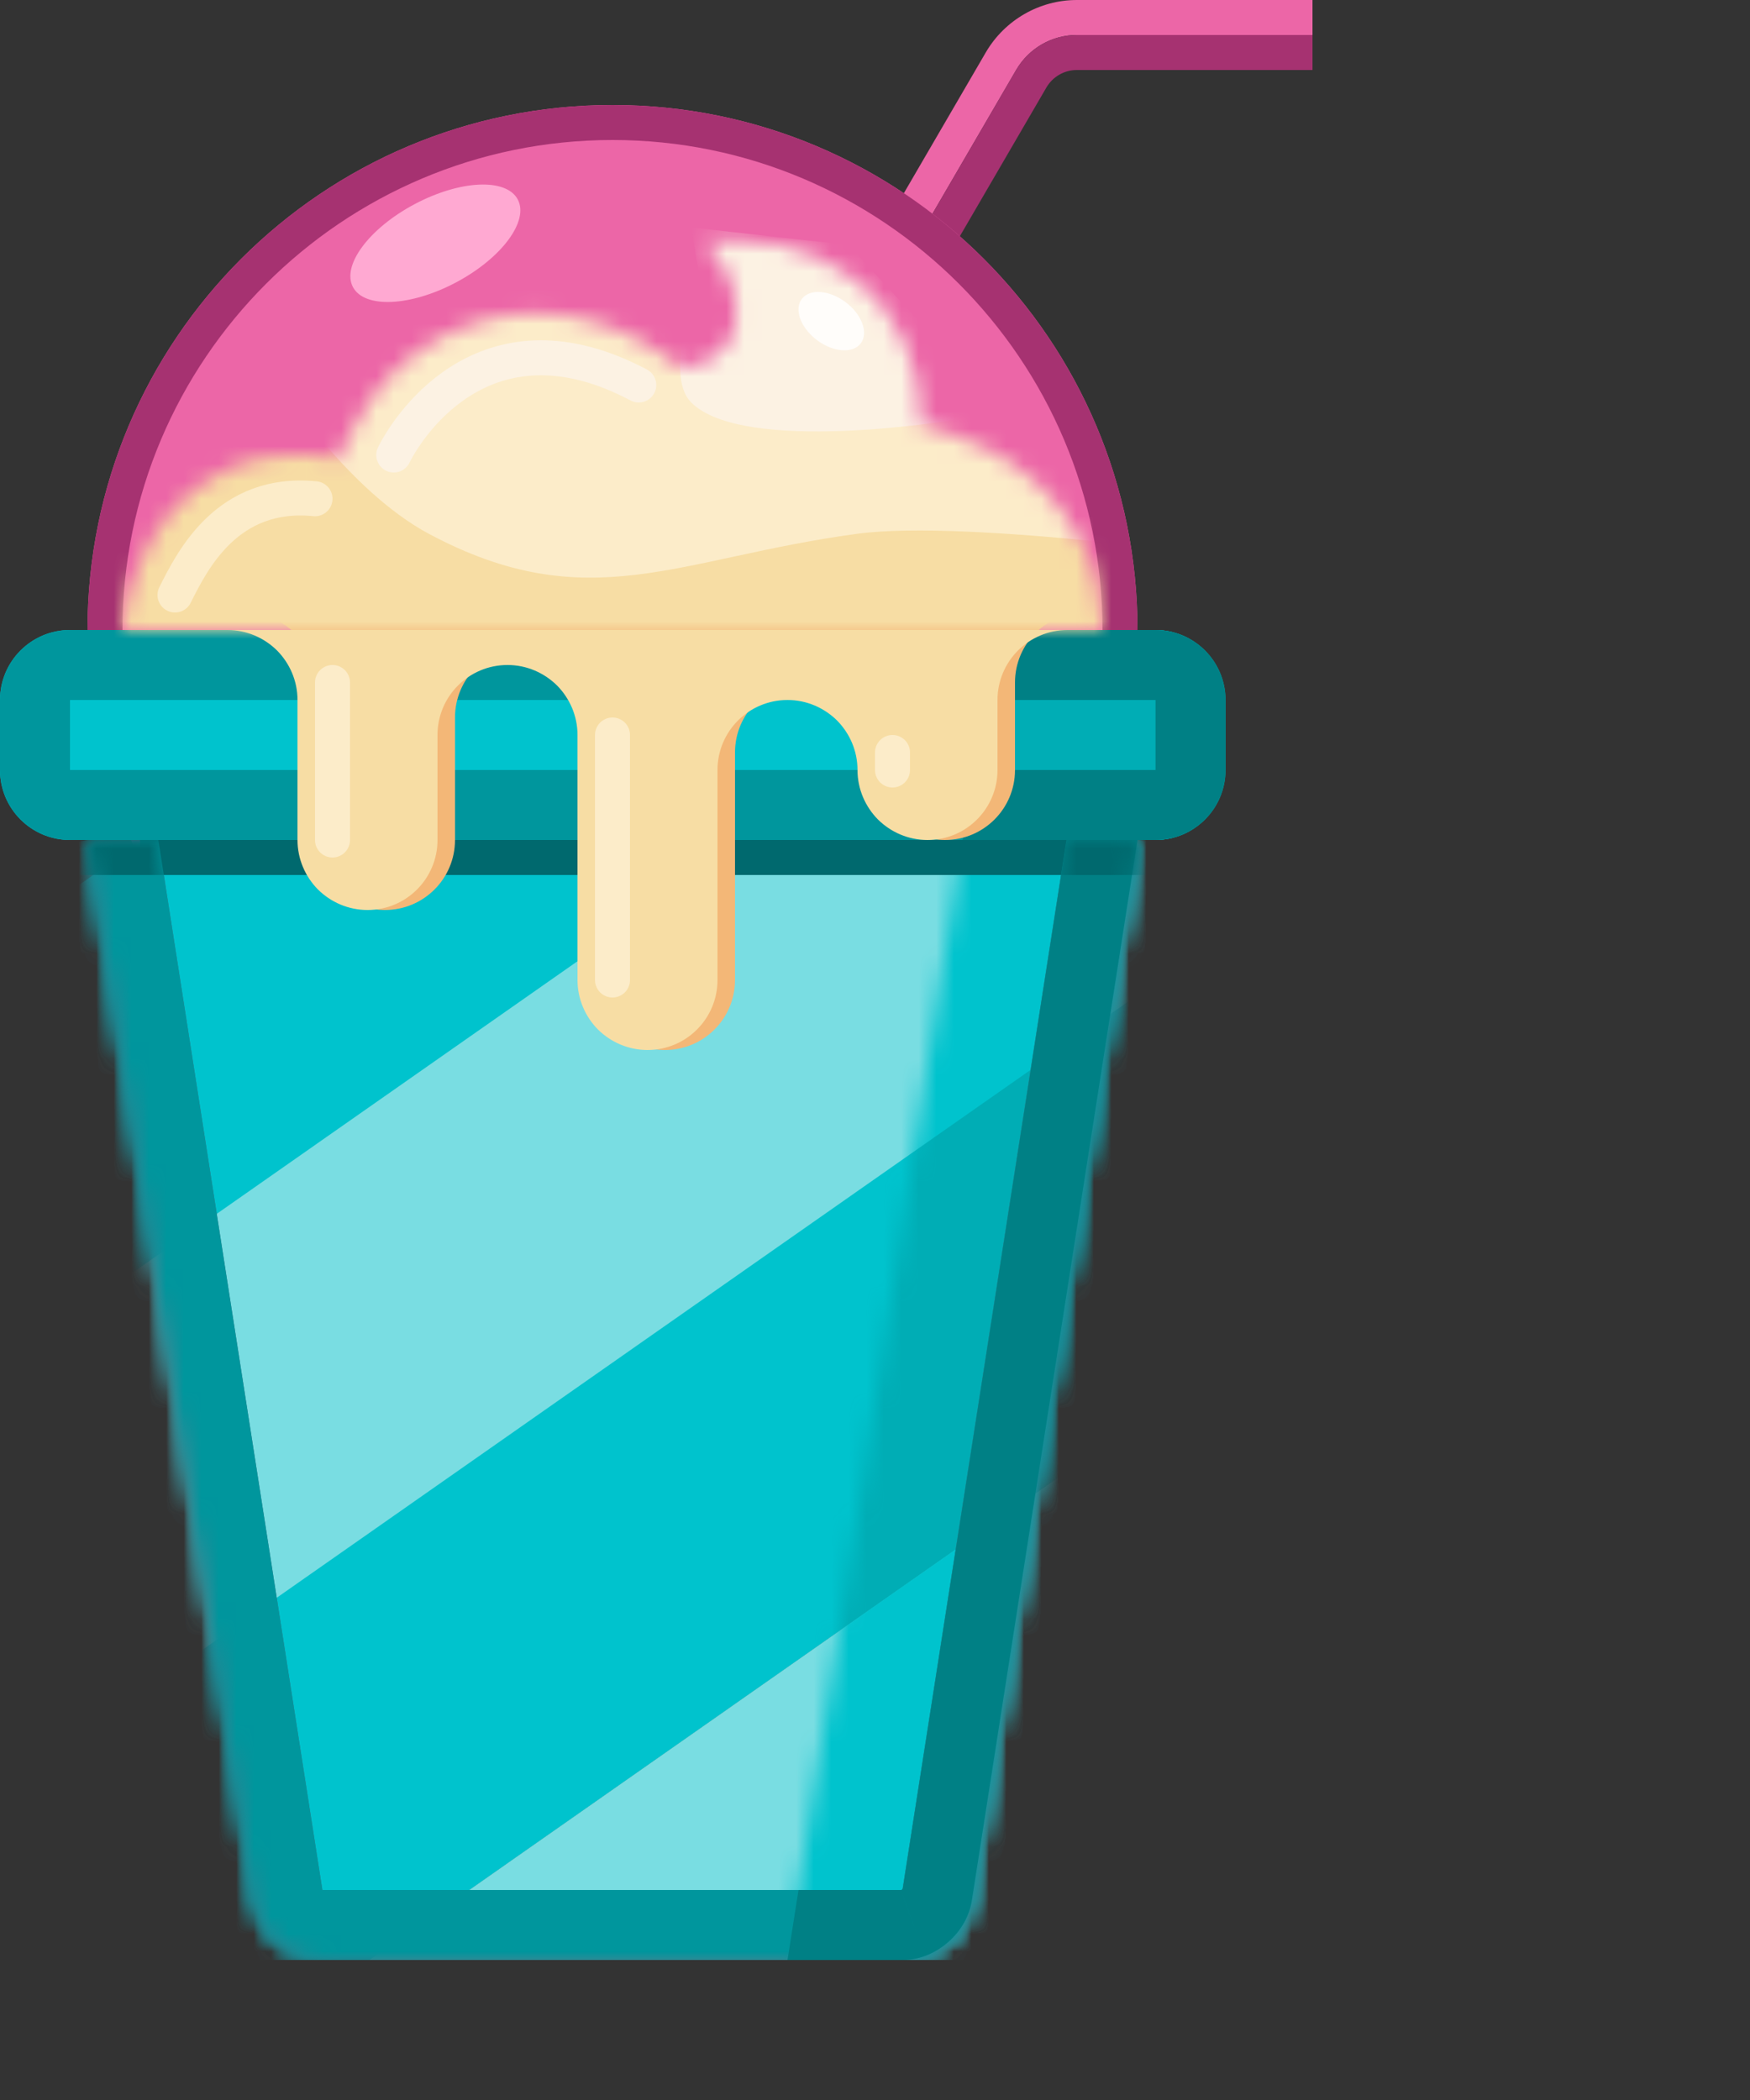 <svg viewBox="0 0 100 120" fill="none" xmlns="http://www.w3.org/2000/svg">
    <rect x="0" y="0" width="100" height="120" fill="#333333" stroke="none"/>
    <g clip-path="url(#clip0_1320_10110)">
        <path d="M75.23 0H61.53C59.4 0 57.42 1.14 56.34 2.98L38 34.49L39.73 35.5L58.07 3.99C58.79 2.76 60.1 2 61.53 2H75.23V0Z" fill="#EC66A7"/>
        <path d="M75.23 4V2H61.53C60.11 2 58.79 2.76 58.07 3.99L39.73 35.5L41.46 36.51L59.8 4.99C60.16 4.38 60.82 4 61.53 4H75.23Z" fill="#A63271"/>
        <path d="M35 6C18.43 6 5 19.43 5 36C5 52.57 18.43 66 35 66C51.57 66 65 52.57 65 36C65 19.43 51.57 6 35 6Z" fill="#EC66A7"/>
        <path d="M35 8C50.44 8 63 20.56 63 36C63 51.44 50.44 64 35 64C19.56 64 7 51.44 7 36C7 20.56 19.56 8 35 8ZM35 6C18.43 6 5 19.43 5 36C5 52.57 18.43 66 35 66C51.57 66 65 52.57 65 36C65 19.43 51.57 6 35 6Z" fill="#A63271"/>
        <mask id="mask0_1320_10110" style="mask-type:alpha" maskUnits="userSpaceOnUse" x="5" y="48" width="60" height="64">
            <path d="M5 48L14.47 108.62C14.77 110.57 16.45 112 18.42 112H51.57C53.54 112 55.22 110.56 55.52 108.62L64.99 48" fill="black"/>
        </mask>
        <g mask="url(#mask0_1320_10110)">
            <rect x="-12" y="62.135" width="63" height="20" transform="rotate(-35 -12 62.135)" fill="#00C3CD"/>
            <rect x="-3" y="80.135" width="83.944" height="20" transform="rotate(-35 -3 80.135)" fill="#79DDE2"/>
            <rect x="4" y="99.572" width="75.966" height="20" transform="rotate(-35 4 99.572)" fill="#00C3CD"/>
            <rect x="16" y="115.572" width="75.966" height="20" transform="rotate(-35 16 115.572)" fill="#79DDE2"/>
        </g>
        <mask id="mask1_1320_10110" style="mask-type:alpha" maskUnits="userSpaceOnUse" x="45" y="48" width="20" height="64">
            <path d="M55.53 108.62L65 48H55L45.63 108L45 112H51.58C52.02 112 52.45 111.92 52.86 111.77C53.8 111.42 54.61 110.72 55.1 109.85C55.31 109.47 55.46 109.05 55.53 108.62Z" fill="#31414B"/>
        </mask>
        <g mask="url(#mask1_1320_10110)">
            <rect x="-12" y="62.135" width="63" height="20" transform="rotate(-35 -12 62.135)" fill="#00C3CD"/>
            <rect x="-3" y="80.135" width="83.944" height="20" transform="rotate(-35 -3 80.135)" fill="#00C3CD"/>
            <rect x="4" y="99.572" width="75.966" height="20" transform="rotate(-35 4 99.572)" fill="#00ADB5"/>
            <rect x="16" y="115.572" width="75.966" height="20" transform="rotate(-35 16 115.572)" fill="#00C3CD"/>
        </g>
        <mask id="path-15-inside-1_1320_10110" fill="white">
            <path d="M5 48L14.47 108.62C14.77 110.57 16.45 112 18.42 112H51.57C53.54 112 55.22 110.56 55.52 108.62L64.99 48"/>
        </mask>
        <path d="M14.47 108.62L18.424 108.012L18.422 108.003L14.47 108.62ZM55.52 108.62L51.568 108.003L51.567 108.009L55.52 108.62ZM1.048 48.617L10.518 109.237L18.422 108.003L8.952 47.383L1.048 48.617ZM10.517 109.228C11.119 113.144 14.49 116 18.42 116V108C18.416 108 18.415 108 18.415 108C18.416 108 18.416 108 18.417 108C18.418 108.001 18.418 108.001 18.417 108C18.416 107.999 18.418 108 18.42 108.004C18.421 108.007 18.422 108.009 18.423 108.011C18.424 108.014 18.424 108.014 18.424 108.012L10.517 109.228ZM18.42 116H51.57V108H18.42V116ZM51.57 116C55.509 116 58.871 113.126 59.473 109.231L51.567 108.009C51.567 108.009 51.567 108.008 51.568 108.005C51.569 108.002 51.57 108 51.571 107.999C51.572 107.996 51.572 107.997 51.57 107.999C51.567 108.001 51.566 108.002 51.567 108.001C51.568 108.001 51.569 108 51.571 108C51.572 108 51.572 108 51.57 108V116ZM59.472 109.237L68.942 48.617L61.038 47.383L51.568 108.003L59.472 109.237Z" fill="#516F85" mask="url(#path-15-inside-1_1320_10110)"/>
        <rect x="8" y="48" width="54" height="2" fill="#00696E"/>
        <mask id="path-18-inside-2_1320_10110" fill="white">
            <path d="M5 48L14.47 108.62C14.77 110.57 16.45 112 18.42 112H51.57C53.54 112 55.22 110.56 55.52 108.62L64.99 48"/>
        </mask>
        <path d="M14.47 108.62L18.424 108.012L18.422 108.003L14.47 108.62ZM55.52 108.62L51.568 108.003L51.567 108.009L55.52 108.62ZM1.048 48.617L10.518 109.237L18.422 108.003L8.952 47.383L1.048 48.617ZM10.517 109.228C11.119 113.144 14.49 116 18.42 116V108C18.416 108 18.415 108 18.415 108C18.416 108 18.416 108 18.417 108C18.418 108.001 18.418 108.001 18.417 108C18.416 107.999 18.418 108 18.42 108.004C18.421 108.007 18.422 108.009 18.423 108.011C18.424 108.014 18.424 108.014 18.424 108.012L10.517 109.228ZM18.42 116H51.57V108H18.42V116ZM51.57 116C55.509 116 58.871 113.126 59.473 109.231L51.567 108.009C51.567 108.009 51.567 108.008 51.568 108.005C51.569 108.002 51.57 108 51.571 107.999C51.572 107.996 51.572 107.997 51.57 107.999C51.567 108.001 51.566 108.002 51.567 108.001C51.568 108.001 51.569 108 51.571 108C51.572 108 51.572 108 51.57 108V116ZM59.472 109.237L68.942 48.617L61.038 47.383L51.568 108.003L59.472 109.237Z" fill="#00969D" mask="url(#path-18-inside-2_1320_10110)"/>
        <path d="M51.84 108.04L55.1 109.85C55.31 109.47 55.46 109.05 55.53 108.62L51.84 108.04ZM51.6 107.91C51.6 107.91 51.6 107.92 51.59 107.94C51.58 107.96 51.58 107.98 51.58 108L51.83 108.04L51.6 107.91ZM51.58 108.28V112C52.02 112 52.45 111.92 52.86 111.77L51.58 108.28ZM51.48 108.01L51.58 108.27V108C51.52 108 51.49 108.01 51.48 108.01ZM61.05 47.38L51.59 107.92V107.94C51.59 107.94 51.58 107.98 51.58 108L51.83 108.04H51.84L55.53 108.62L65 48L61.05 47.38ZM51.84 108.04H51.83L51.6 107.91C51.6 107.91 51.6 107.92 51.59 107.92C51.57 107.94 51.53 107.99 51.5 108C51.5 108 51.493 108.003 51.48 108.01L51.58 108.27L52.86 111.77C53.8 111.42 54.61 110.72 55.1 109.85L51.84 108.04ZM45.63 108L45 112H51.58V108H45.63Z" fill="#008085"/>
        <mask id="mask2_1320_10110" style="mask-type:alpha" maskUnits="userSpaceOnUse" x="5" y="48" width="60" height="64">
            <mask id="path-21-inside-3_1320_10110" fill="white">
                <path d="M5 48L14.47 108.62C14.77 110.57 16.45 112 18.42 112H51.57C53.54 112 55.22 110.56 55.52 108.62L64.99 48"/>
            </mask>
            <path d="M14.47 108.62L18.424 108.012L18.422 108.003L14.47 108.62ZM55.52 108.62L51.568 108.003L51.567 108.009L55.52 108.62ZM1.048 48.617L10.518 109.237L18.422 108.003L8.952 47.383L1.048 48.617ZM10.517 109.228C11.119 113.144 14.49 116 18.42 116V108C18.416 108 18.415 108 18.415 108C18.416 108 18.416 108 18.417 108C18.418 108.001 18.418 108.001 18.417 108C18.416 107.999 18.418 108 18.42 108.004C18.421 108.007 18.422 108.009 18.423 108.011C18.424 108.014 18.424 108.014 18.424 108.012L10.517 109.228ZM18.42 116H51.57V108H18.42V116ZM51.57 116C55.509 116 58.871 113.126 59.473 109.231L51.567 108.009C51.567 108.009 51.567 108.008 51.568 108.005C51.569 108.002 51.57 108 51.571 107.999C51.572 107.996 51.572 107.997 51.57 107.999C51.567 108.001 51.566 108.002 51.567 108.001C51.568 108.001 51.569 108 51.571 108C51.572 108 51.572 108 51.57 108V116ZM59.472 109.237L68.942 48.617L61.038 47.383L51.568 108.003L59.472 109.237Z" fill="#008085" mask="url(#path-21-inside-3_1320_10110)"/>
        </mask>
        <g mask="url(#mask2_1320_10110)">
            <rect x="4" y="48" width="62" height="2" fill="#00696E"/>
        </g>
        <path d="M66 36H4C1.79 36 0 37.79 0 40V44C0 46.21 1.79 48 4 48H66C68.21 48 70 46.21 70 44V40C70 37.79 68.21 36 66 36Z" fill="#00C3CD"/>
        <path d="M66 40V44H4V40H66ZM66 36H4C1.79 36 0 37.79 0 40V44C0 46.21 1.79 48 4 48H66C68.21 48 70 46.21 70 44V40C70 37.79 68.21 36 66 36Z" fill="#00969D"/>
        <path d="M56.87 36H66.03C68.24 36 70.03 37.79 70.03 40V44C70.03 46.21 68.24 48 66.03 48H55L56.25 40L56.87 36Z" fill="#00ADB5"/>
        <path d="M66.03 36H56.87L56.25 40H66.03V44H55.62L55 48H66.03C68.24 48 70.03 46.21 70.03 44V40C70.03 37.79 68.24 36 66.03 36Z" fill="#008085"/>
        <path d="M58 35H14C15.1 35 16.1 35.45 16.83 36.17C17.55 36.9 18 37.9 18 39V48C18 49.1 18.45 50.1 19.17 50.83C19.9 51.55 20.9 52 22 52C24.21 52 26 50.21 26 48V41C26 38.79 27.79 37 30 37C31.1 37 32.1 37.45 32.83 38.17C33.55 38.9 34 39.9 34 41V56C34 57.1 34.45 58.1 35.17 58.83C35.9 59.55 36.9 60 38 60C40.21 60 42 58.21 42 56V43C42 40.79 43.79 39 46 39C47.1 39 48.1 39.45 48.83 40.17C49.55 40.9 50 41.9 50 43V44C50 45.1 50.45 46.1 51.17 46.83C51.9 47.55 52.9 48 54 48C56.21 48 58 46.21 58 44V39C58 36.79 59.79 35 62 35H58Z" fill="#F3B777"/>
        <path d="M57 36H13C14.1 36 15.1 36.45 15.83 37.17C16.55 37.9 17 38.9 17 40V48C17 49.1 17.45 50.1 18.17 50.83C18.9 51.55 19.9 52 21 52C23.21 52 25 50.21 25 48V42C25 39.79 26.79 38 29 38C30.1 38 31.1 38.45 31.83 39.17C32.55 39.9 33 40.9 33 42V56C33 57.1 33.45 58.1 34.17 58.83C34.9 59.55 35.9 60 37 60C39.21 60 41 58.21 41 56V44C41 41.79 42.79 40 45 40C46.1 40 47.1 40.45 47.83 41.17C48.55 41.9 49 42.9 49 44C49 45.1 49.45 46.1 50.17 46.83C50.9 47.55 51.9 48 53 48C55.21 48 57 46.21 57 44V40C57 37.79 58.79 36 61 36H57Z" fill="#F7DDA4"/>
        <ellipse cx="24.877" cy="13.901" rx="2.53" ry="5.333" transform="rotate(61.997 24.877 13.901)" fill="#FFA9D2"/>
        <path d="M19 39L19 48" stroke="#FCECC9" stroke-width="2" stroke-linecap="round"/>
        <path d="M51 43L51 44" stroke="#FCECC9" stroke-width="2" stroke-linecap="round"/>
        <path d="M35 42L35 56" stroke="#FCECC9" stroke-width="2" stroke-linecap="round"/>
        <mask id="mask3_1320_10110" style="mask-type:alpha" maskUnits="userSpaceOnUse" x="7" y="13" width="56" height="23">
            <path d="M42.05 13.72C41.44 13.72 40.83 13.77 40.21 13.86C42.21 15.69 42.58 18.27 41.51 19.72C40.72 20.78 39.35 20.98 38.91 21.02C38.72 20.85 35.31 17.89 30.59 17.89C29.52 17.89 28.37 18.04 27.19 18.42C21.43 20.24 19.55 25.7 19.38 26.23C18.9 26.12 18.06 25.97 17.02 25.97C15.82 25.97 14.36 26.17 12.86 26.88C7.59 29.37 7.02 35.71 7 36H63C62.97 34.72 62.74 32.8 61.7 30.79C59.06 25.7 53.49 24.46 52.58 24.28C52.62 23.23 52.58 20.36 50.63 17.77C48.68 15.18 45.49 13.73 42.05 13.73V13.72Z" fill="#F9DDA5"/>
        </mask>
        <g mask="url(#mask3_1320_10110)">
            <path d="M8.5 25L5 38L65 38.5L69.5 31.5L18.5 22.5L8.5 25Z" fill="#F7DDA4"/>
            <path d="M16 22L20 18L30.5 15.5L57.5 22.5L71.5 32C71.5 32 55.34 29.651 49 30.5C38.743 31.874 33.626 35.38 24.5 30.5C19.867 28.022 16 22 16 22Z" fill="#FCECC9"/>
            <path d="M40 16L39.5 13L48.5 14L54 20L54.5 24C54.5 24 42.5 26 39.5 23C37.82 21.32 40 16 40 16Z" fill="#FCF2E3"/>
        </g>
        <ellipse cx="47.502" cy="18.351" rx="2.109" ry="1.358" transform="rotate(36.827 47.502 18.351)" fill="#FFFDFA"/>
        <path d="M10 34C11 32 13 28 18 28.5" stroke="#FCECC9" stroke-width="2" stroke-linecap="round"/>
        <path d="M22.5 26C23.5 24 28 17.5 36.5 22" stroke="#FCF2E3" stroke-width="2" stroke-linecap="round"/>
    </g>
    <defs>
        <clipPath id="clip0_1320_10110">
            <rect width="75" height="112" fill="white"/>
        </clipPath>
    </defs>
</svg>

